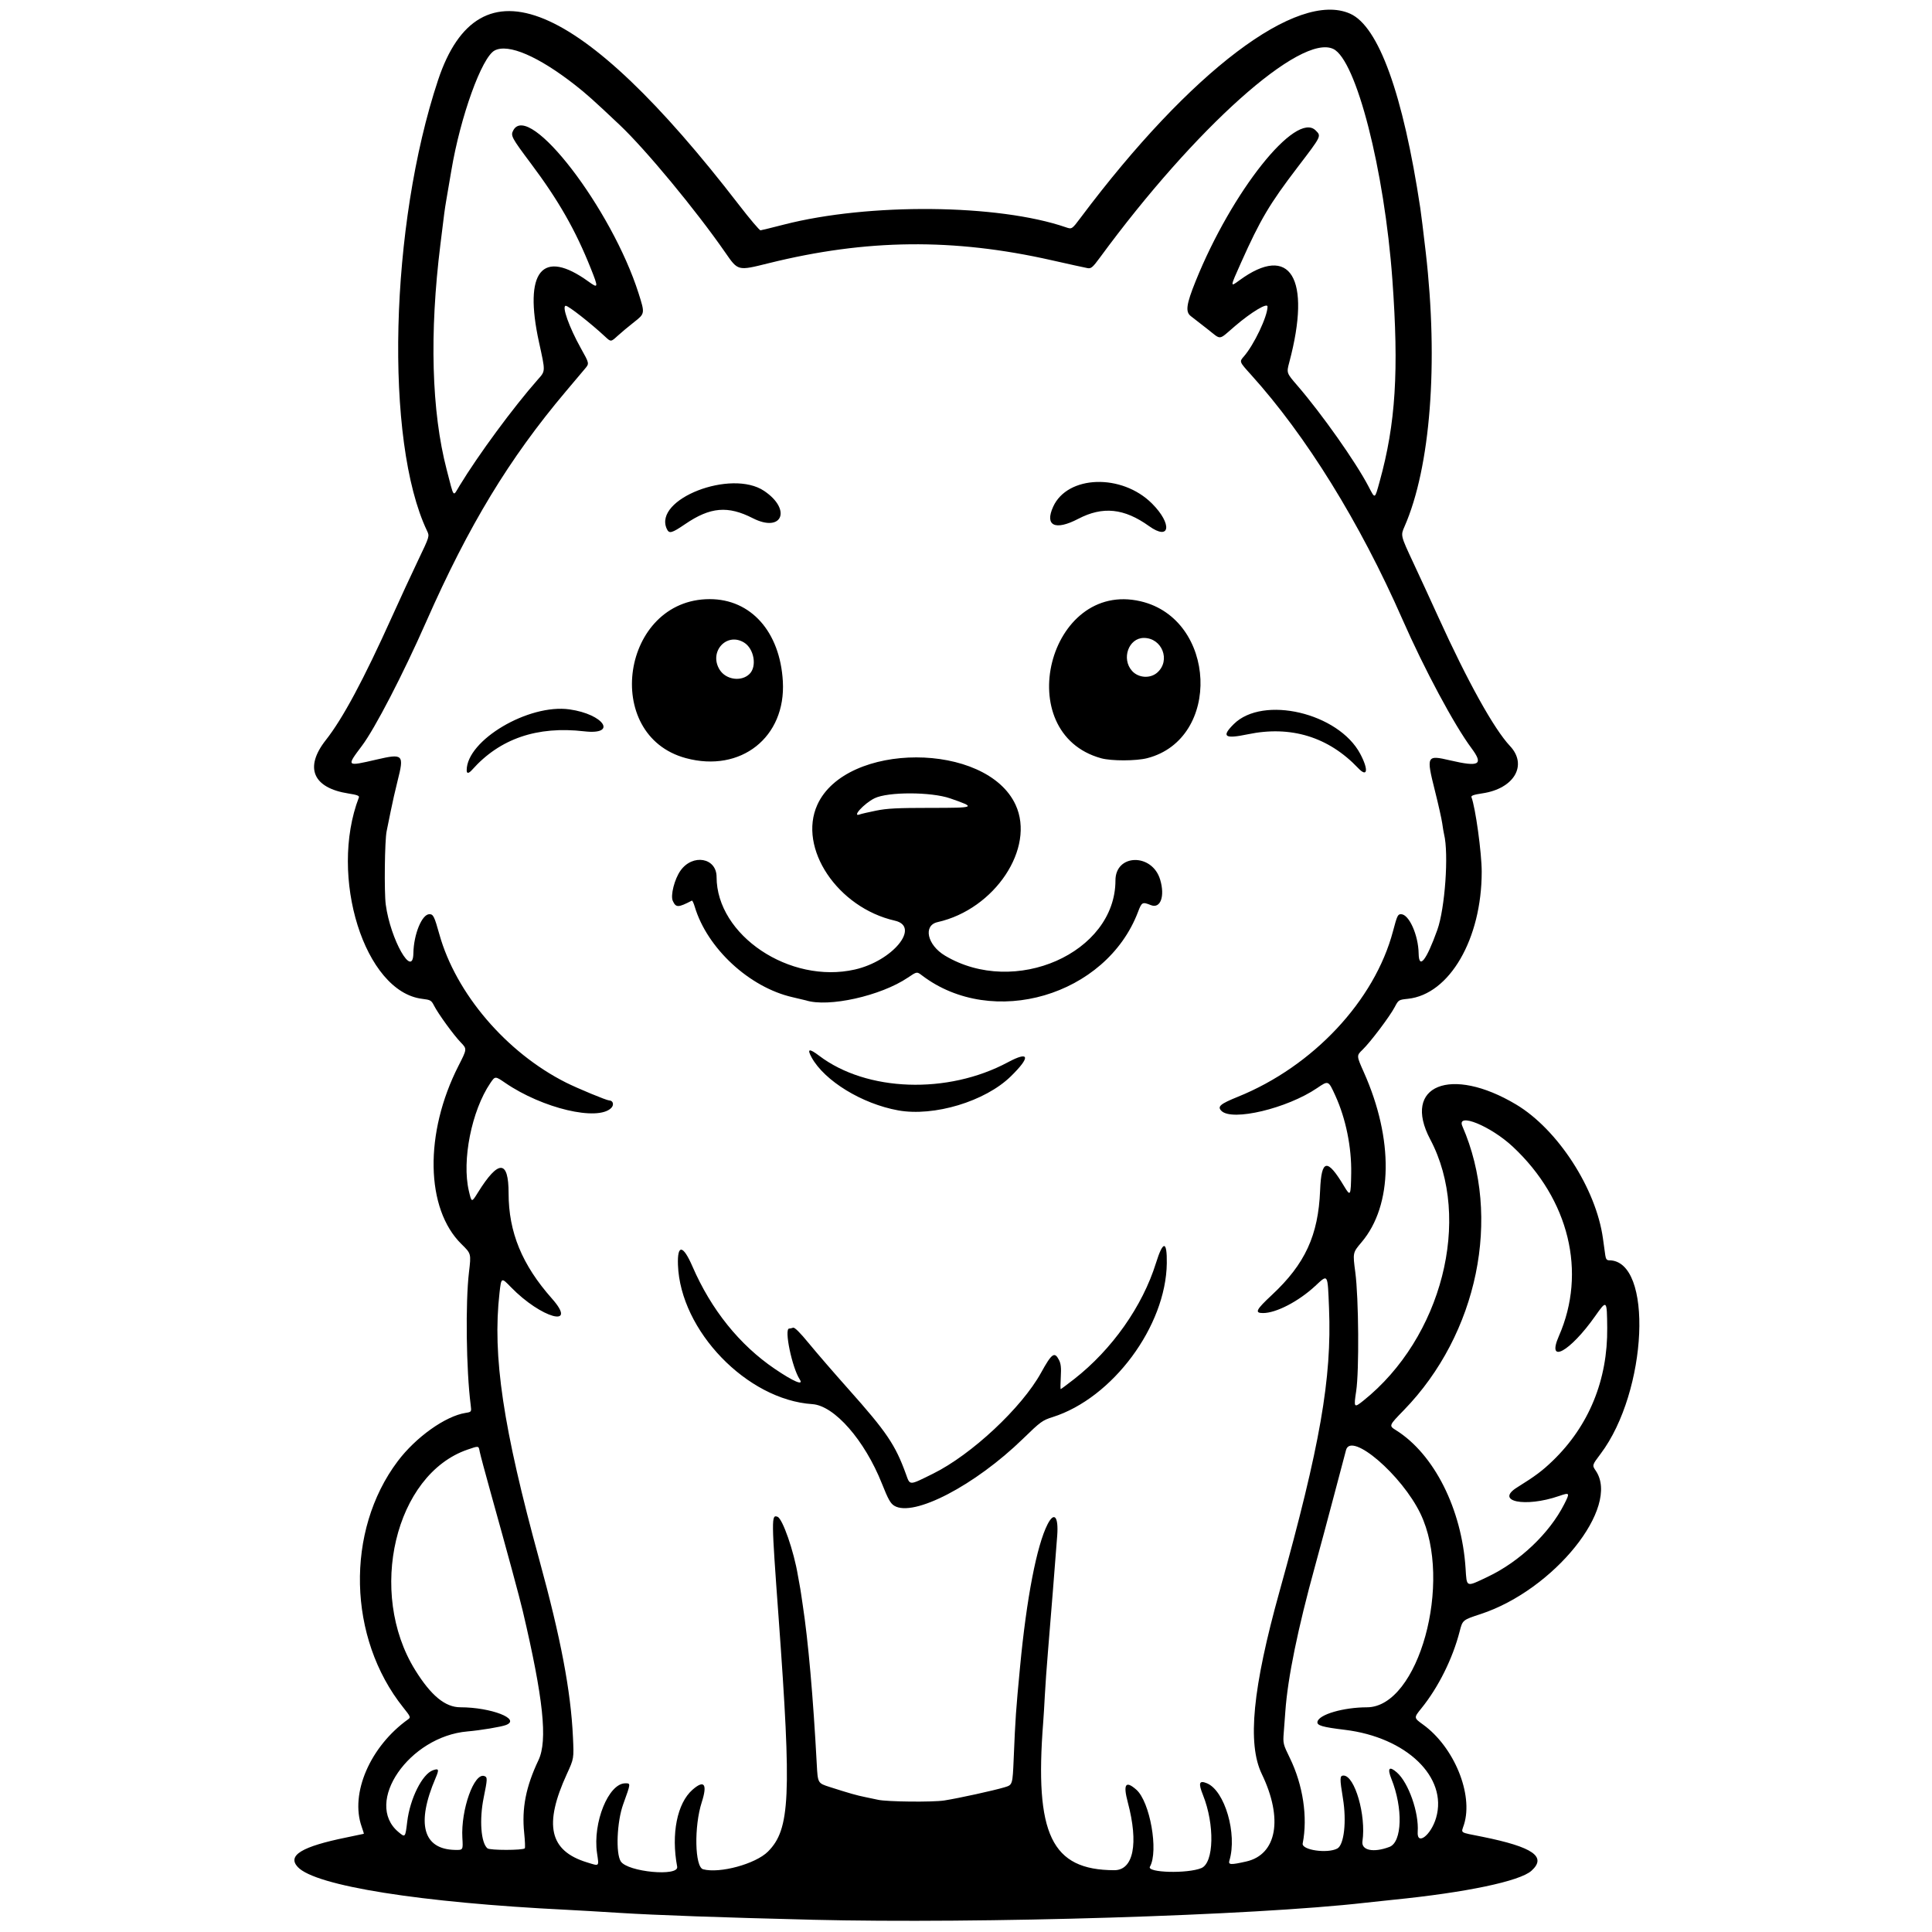 <svg xmlns="http://www.w3.org/2000/svg" width="500mm" height="500mm" viewBox="0 0 500 500" xml:space="preserve"><g><path d="m209.95 496.82c-23.033-0.564-40.415-1.183-49.605-1.767-4.86-0.308-11.006-0.667-13.656-0.798-37.846-1.862-65.077-6.19-69.621-11.067-2.788-2.993 0.998-5.297 12.585-7.656 2.43-0.495 4.455-0.92 4.501-0.945 0.045-0.025-0.204-0.852-0.554-1.837-3.062-8.621 2.215-20.802 12.046-27.81 0.681-0.486 0.595-0.69-1.275-3.029-14.39-18.002-15.02-45.707-1.449-63.739 4.688-6.229 12.329-11.675 17.55-12.51 1.573-0.252 1.573-0.252 1.336-2.103-1.153-8.994-1.374-26.446-0.434-34.344 0.568-4.777 0.568-4.777-1.934-7.23-9.333-9.148-9.662-28.744-0.776-46.166 2.219-4.351 2.219-4.351 0.599-6.025-1.859-1.921-5.844-7.407-6.943-9.559-0.691-1.353-0.911-1.478-3.07-1.741-14.873-1.812-24.234-31.628-16.367-52.129 0.161-0.42-0.491-0.666-2.659-1.001-9.26-1.433-11.512-6.715-5.9-13.834 4.393-5.573 9.787-15.633 17.189-32.06 2.041-4.529 5.052-11.036 6.692-14.46 2.982-6.226 2.982-6.226 2.312-7.632-11.029-23.161-9.656-79.05 2.865-116.68 10.6-31.856 36.776-20.988 77.872 32.334 2.809 3.645 5.318 6.604 5.575 6.575 0.257-0.029 2.998-0.701 6.091-1.495 21.962-5.634 55.465-5.309 72.928 0.708 1.559 0.537 1.559 0.537 3.854-2.525 28.394-37.886 56.063-58.825 69.711-52.755 7.377 3.281 13.708 20.817 18.156 50.295 0.237 1.569 0.783 5.999 1.413 11.447 3.318 28.733 1.232 55.661-5.498 70.996-1.014 2.312-1.014 2.312 2.222 9.238 1.78 3.81 4.716 10.18 6.523 14.157 7.611 16.742 14.412 28.982 18.553 33.388 4.638 4.934 1.094 11.031-7.122 12.253-2.236 0.333-2.997 0.595-2.848 0.984 1.039 2.707 2.654 14.456 2.654 19.304 0 17.399-8.332 31.748-19.095 32.884-2.398 0.253-2.438 0.278-3.414 2.134-1.276 2.428-6.285 9.07-8.326 11.042-1.587 1.532-1.587 1.532 0.338 5.846 7.744 17.354 7.51 34.42-0.603 43.984-2.286 2.695-2.286 2.695-1.609 7.8 0.879 6.625 1.015 25.523 0.222 30.733-0.654 4.294-0.569 4.408 1.85 2.473 20.325-16.255 28.216-47.061 17.321-67.623-7.403-13.972 5.307-19.141 22.221-9.036 10.772 6.435 20.708 21.776 22.476 34.7 0.227 1.657 0.496 3.6 0.6 4.318 0.14 0.974 0.391 1.305 0.989 1.305 11.492 0 9.99 33.933-2.219 50.113-2.201 2.917-2.201 2.917-1.224 4.358 6.398 9.428-10.814 30.85-29.791 37.079-4.683 1.537-4.683 1.537-5.444 4.498-1.805 7.026-5.51 14.474-9.895 19.888-1.998 2.467-1.998 2.467 0.425 4.218 8.025 5.798 13.043 18.019 10.606 25.831-0.75 2.406-1.419 1.956 4.772 3.21 13.088 2.649 16.701 5.154 12.678 8.788-2.992 2.703-16.929 5.628-35.773 7.51-2.099 0.209-5.352 0.557-7.23 0.772-28.887 3.312-99.398 5.474-143.39 4.396zm-34.698-13.712c-1.596-8.468-0.014-16.43 3.957-19.917 3.043-2.672 3.923-1.497 2.406 3.212-2.023 6.278-1.811 16.784 0.349 17.364 4.294 1.152 13.583-1.381 16.775-4.573 5.753-5.753 6.143-14.268 2.771-60.452-1.895-25.956-1.905-26.819-0.281-26.196 1.31 0.503 4.23 8.913 5.259 15.15 0.128 0.773 0.323 1.85 0.433 2.394 0.111 0.543 0.305 1.718 0.432 2.611 0.127 0.892 0.3 2.075 0.385 2.627 1.419 9.226 2.713 23.896 3.64 41.252 0.262 4.902 0.262 4.902 3.332 5.885 5.189 1.662 7.001 2.176 9.295 2.638 1.215 0.245 2.661 0.549 3.213 0.676 2.299 0.529 14.177 0.652 17.187 0.178 3.742-0.589 12.756-2.565 15.596-3.418 2.055-0.617 2.055-0.617 2.346-7.546 0.445-10.598 0.549-12.094 1.64-23.598 1.687-17.798 4.317-31.429 7.125-36.922 1.711-3.347 2.858-2.005 2.494 2.917-0.382 5.173-1.788 22.804-2.392 29.988-0.325 3.866-0.692 9.017-0.816 11.447-0.124 2.43-0.311 5.503-0.415 6.828-2.28 29.107 2.132 38.31 18.389 38.352 4.968 0.012 6.34-6.871 3.501-17.562-1.252-4.713-0.576-5.721 2.2-3.283 3.542 3.11 5.808 15.924 3.525 19.938-0.889 1.563 9.749 1.849 13.318 0.357 3.262-1.363 3.477-11.253 0.412-18.91-1.249-3.12-0.994-3.871 1.029-3.033 4.617 1.913 7.877 13.117 5.815 19.989-0.339 1.13 0.311 1.167 4.362 0.249 7.929-1.796 9.584-11.108 4.024-22.628-3.794-7.861-2.395-22.227 4.619-47.41 10.475-37.612 13.51-54.987 12.774-73.121-0.372-9.174-0.205-8.905-3.588-5.772-4.316 3.996-10.103 6.996-13.495 6.996-2.241 0-1.831-0.834 2.309-4.695 8.578-8.001 11.998-15.419 12.466-27.036 0.329-8.157 1.817-8.422 6.204-1.105 1.652 2.756 1.749 2.579 1.844-3.362 0.108-6.755-1.398-14.131-4.089-20.034-1.832-4.018-1.783-3.998-4.745-1.986-7.756 5.267-21.987 8.657-24.749 5.895-1.121-1.121-0.334-1.792 4.297-3.667 19.426-7.865 35.342-24.86 40.099-42.817 1.076-4.063 1.244-4.418 2.083-4.418 2.06 0 4.476 5.384 4.558 10.158 0.073 4.253 1.98 1.853 4.828-6.077 1.993-5.549 2.996-19.718 1.753-24.767-0.109-0.442-0.322-1.707-0.475-2.812-0.152-1.105-0.998-4.883-1.879-8.396-2.296-9.152-2.2-9.344 3.931-7.913 7.576 1.768 8.698 1.121 5.503-3.172-4.45-5.979-12.184-20.414-17.862-33.338-11.022-25.085-24.904-47.5-39.236-63.358-2.991-3.309-2.991-3.309-1.808-4.657 2.63-2.995 6.137-10.375 6.137-12.914 0-1.088-4.159 1.401-8.399 5.027-4.452 3.807-3.43 3.696-7.171 0.773-1.709-1.335-3.64-2.839-4.292-3.341-1.429-1.101-1.16-3.047 1.243-9.008 9.393-23.299 25.977-44.139 31.07-39.045 1.499 1.498 1.577 1.339-4.646 9.489-7.281 9.537-9.655 13.54-14.646 24.696-2.885 6.45-2.881 6.404-0.471 4.635 13.204-9.693 18.749-0.618 12.943 21.179-0.736 2.763-0.736 2.763 2.082 6.024 6.29 7.279 15.119 19.791 18.395 26.068 1.762 3.376 1.615 3.438 2.905-1.215 4.152-14.976 5.012-28.636 3.292-52.316-2.059-28.353-9.359-56.832-15.289-59.646-8.444-4.007-35.701 20.356-60.369 53.958-1.882 2.563-2.3 2.925-3.204 2.771-0.572-0.098-4.769-1.02-9.328-2.05-25.399-5.74-47.911-5.503-73.213 0.771-8.083 2.004-7.9 2.05-11.285-2.832-7.536-10.869-20.526-26.564-27.242-32.914-6.644-6.282-8.688-8.112-11.63-10.409-9.501-7.419-17.221-10.73-20.754-8.903-3.331 1.722-8.887 17.126-11.231 31.139-0.462 2.761-1.017 6.015-1.234 7.23-0.216 1.215-0.482 2.932-0.591 3.816-0.109 0.884-0.557 4.499-0.997 8.033-2.858 22.979-2.296 43.191 1.618 58.241 1.988 7.643 1.562 7.114 3.357 4.164 4.891-8.04 13.93-20.303 20.226-27.441 2.022-2.293 2.011-1.943 0.322-9.659-4.034-18.433 0.817-24.38 12.811-15.709 2.548 1.842 2.59 1.617 0.617-3.333-3.963-9.947-8.338-17.619-15.508-27.196-5.065-6.765-5.315-7.235-4.576-8.615 4.056-7.578 25.476 20.297 32.429 42.201 1.655 5.214 1.653 5.226-1.207 7.462-1.384 1.082-3.292 2.677-4.24 3.544-1.723 1.577-1.723 1.577-3.213 0.191-3.75-3.488-9.486-7.984-10.186-7.984-1.105 0 0.874 5.574 3.898 10.98 2.21 3.95 2.21 3.95 1.094 5.276-0.614 0.729-2.849 3.38-4.967 5.89-14.68 17.401-25.122 34.62-36.137 59.592-6.025 13.66-13.27 27.649-16.64 32.131-4.065 5.407-4.085 5.387 3.746 3.573 6.95-1.61 7.213-1.345 5.471 5.526-0.561 2.212-1.366 5.769-1.79 7.905-0.424 2.136-0.889 4.426-1.035 5.089-0.5 2.276-0.663 15.793-0.229 19.016 1.218 9.047 7.029 19.283 7.147 12.589 0.087-4.925 2.216-10.116 4.147-10.116 1 0 1.284 0.574 2.583 5.222 4.278 15.306 17.315 30.575 32.737 38.341 3.011 1.516 10.543 4.637 11.192 4.637 1.03 0 1.348 1.151 0.54 1.959-3.49 3.49-17.782 0.103-27.423-6.497-2.613-1.789-2.613-1.789-3.873 0.069-4.833 7.128-7.398 20.019-5.547 27.884 0.722 3.068 0.701 3.064 2.365 0.389 5.307-8.535 7.92-8.467 7.92 0.204 0 10.078 3.481 18.547 11.206 27.26 6.911 7.795-2.781 5.112-10.592-2.932-2.506-2.581-2.506-2.581-2.966 1.467-1.858 16.34 0.896 34.801 10.316 69.158 5.566 20.3 8.137 33.856 8.693 45.829 0.257 5.532 0.257 5.532-1.578 9.535-6.033 13.162-4.518 19.867 5.165 22.851 3.353 1.033 3.159 1.211 2.639-2.411-1.132-7.88 2.988-18.034 7.319-18.034 1.435 0 1.443-0.08-0.543 5.422-1.625 4.502-1.969 12.734-0.618 14.796 1.79 2.733 15.077 3.981 14.585 1.37zm56.182-93.424c-0.981-0.598-1.584-1.679-3.186-5.711-4.471-11.251-12.314-20.209-18.023-20.584-16.895-1.11-34.171-19.019-34.771-36.045-0.19-5.39 1.31-5.221 3.756 0.422 4.848 11.183 12.179 20.301 21.299 26.494 4.87 3.307 7.587 4.454 6.456 2.727-1.984-3.028-4.087-13.154-2.732-13.154 0.236 0 0.691-0.101 1.013-0.224 0.391-0.15 1.759 1.209 4.143 4.117 1.957 2.388 6.551 7.698 10.208 11.801 9.873 11.075 12.114 14.39 14.859 21.971 1.084 2.994 0.721 3 7.024-0.117 9.95-4.92 22.95-17.067 27.933-26.1 2.783-5.045 3.493-5.556 4.638-3.342 0.505 0.977 0.617 2.016 0.478 4.418-0.1 1.728-0.109 3.142-0.02 3.142 0.089 0 1.655-1.166 3.48-2.59 9.793-7.647 17.692-18.853 21.175-30.039 1.828-5.873 2.881-5.85 2.801 0.061-0.219 16.294-14.042 34.913-29.558 39.813-2.632 0.831-3.119 1.187-7.632 5.579-12.438 12.105-28.364 20.399-33.342 17.363zm1.009-102.32c-9.345-1.688-19.059-7.633-22.402-13.708-1.245-2.262-0.636-2.398 1.951-0.435 12.297 9.329 33.244 10.057 48.84 1.698 5.62-3.012 5.949-1.43 0.759 3.646-6.616 6.471-19.878 10.474-29.149 8.799zm-23.899-28.472c-0.221-0.071-1.757-0.436-3.414-0.812-11.166-2.531-22.107-12.644-25.326-23.408-0.283-0.945-0.619-1.663-0.748-1.596-3.548 1.848-4.127 1.857-4.94 0.072-0.638-1.401 0.438-5.632 1.992-7.828 3.138-4.437 9.341-3.355 9.341 1.629 0 15.101 18.942 27.786 35.783 23.964 9.798-2.223 17.079-11.114 10.356-12.645-14.832-3.378-25.142-18.787-20.064-29.986 7.422-16.369 43.778-16.356 51.315 0.019 5.149 11.187-5.392 27.029-20.19 30.341-3.809 0.852-2.695 5.918 1.907 8.672 18.049 10.799 44.12-0.701 44.12-19.463 0-6.922 9.505-7.093 11.568-0.208 1.29 4.306 0.096 7.599-2.395 6.604-2.204-0.881-2.361-0.799-3.33 1.752-8.25 21.724-37.657 30.354-55.938 16.416-1.293-0.986-1.293-0.986-3.615 0.585-7.012 4.744-20.571 7.767-26.421 5.891zm18.173-49.098c2.844-0.579 5.525-0.716 14.028-0.716 11.808 0 12.001-0.092 5.153-2.462-4.932-1.707-16.109-1.723-19.563-0.027-2.771 1.361-6.098 5.059-3.736 4.153 0.33-0.127 2.183-0.553 4.117-0.947zm-105.94-10.451c0-7.768 16.029-17.255 26.619-15.755 8.903 1.261 12.519 6.685 3.783 5.675-12.165-1.407-21.809 1.897-28.957 9.919-0.927 1.04-1.444 1.098-1.444 0.162zm230.73-0.545c-7.692-8.101-17.448-11.092-28.587-8.763-6.014 1.257-6.897 0.613-3.621-2.64 7.561-7.508 27.111-2.9 32.739 7.717 2.182 4.116 1.878 6.223-0.531 3.686zm-173.99-2.59c-21.93-5.906-16.653-41.154 6.162-41.154 10.674 0 18.191 8.457 18.922 21.288 0.822 14.443-10.86 23.696-25.083 19.866zm16.478-21.812c1.96-1.96 1.148-6.533-1.441-8.112-4.52-2.756-9.171 2.411-6.32 7.023 1.627 2.632 5.654 3.197 7.762 1.089zm90.986 21.841c-23.624-6.507-13.637-46.2 10.221-40.622 19.681 4.601 20.995 35.605 1.72 40.593-2.886 0.747-9.278 0.762-11.94 0.029zm14.55-22.204c3.488-3.125 1.212-8.937-3.5-8.937-3.948 0-5.879 5.396-3.054 8.538 1.663 1.85 4.727 2.037 6.554 0.399zm-126.98-37.187c-3.497-7.674 16.68-15.522 25.201-9.802 7.208 4.839 4.675 10.943-2.931 7.064-6.455-3.292-10.999-2.897-17.485 1.519-3.539 2.41-4.169 2.57-4.785 1.22zm124.82-0.692c-6.454-4.621-11.978-5.19-18.313-1.885-6.001 3.13-8.745 1.807-6.5-3.135 3.713-8.175 17.782-8.623 25.583-0.815 5.306 5.311 4.718 9.766-0.77 5.836zm-177.71 339.52c-0.423-7.303 3.052-17.048 5.715-16.026 0.803 0.308 0.787 0.737-0.201 5.587-1.159 5.685-0.709 11.715 0.977 13.114 0.642 0.533 9.129 0.53 9.662-3e-3 0.128-0.128 0.058-1.913-0.154-3.968-0.661-6.387 0.438-11.995 3.693-18.846 2.416-5.086 1.273-15.944-4.065-38.612-0.846-3.591-3.831-14.606-8.261-30.482-1.444-5.175-2.738-10.01-2.876-10.744-0.295-1.573-0.196-1.557-3.179-0.53-18.736 6.446-25.977 36.964-13.532 57.034 4.098 6.608 7.771 9.639 11.685 9.643 7.979 8e-3 15.815 3.052 11.815 4.592-1.241 0.478-6.603 1.37-9.962 1.658-15.1 1.294-26.89 18.433-17.889 26.007 1.793 1.509 1.798 1.503 2.295-2.637 0.719-5.99 3.9-12.353 6.663-13.324 1.529-0.538 1.637-0.214 0.678 2.021-5.069 11.811-3.258 18.45 5.075 18.597 2.042 0.036 2.042 0.036 1.862-3.08zm226.43 2.723c1.754-0.939 2.437-6.996 1.46-12.958-0.853-5.207-0.836-5.929 0.142-5.929 2.919 0 5.894 10.315 4.907 17.017-0.346 2.353 2.869 3.016 7.001 1.445 3.277-1.246 3.527-10.019 0.501-17.582-1.121-2.801-0.586-3.433 1.417-1.675 3.004 2.638 5.726 10.388 5.383 15.333-0.259 3.74 3.439 0.937 4.761-3.608 3.054-10.505-7.663-20.833-23.627-22.767-5.835-0.707-7.267-1.128-7.08-2.079 0.371-1.886 6.689-3.733 12.824-3.748 13.346-0.034 22.31-32.495 13.836-50.104-4.82-10.016-17.887-21.233-19.249-16.524-0.087 0.3-1.444 5.426-3.015 11.391-1.571 5.965-3.829 14.369-5.016 18.677-4.466 16.2-7.07 28.924-7.687 37.555-0.111 1.546-0.3 4.077-0.421 5.623-0.212 2.714-0.157 2.94 1.585 6.508 3.41 6.984 4.661 15.313 3.321 22.111-0.335 1.701 6.389 2.688 8.956 1.314zm38.903-70.31c8.257-3.916 15.981-11.235 19.808-18.771 1.54-3.032 1.486-3.117-1.362-2.137-8.749 3.01-16.635 1.394-10.841-2.221 4.767-2.974 6.54-4.3 9.246-6.911 9.363-9.033 14.238-20.932 14.1-34.415-0.075-7.291-0.094-7.31-3.127-3.007-6.517 9.246-12.651 12.605-9.374 5.132 7.234-16.494 2.649-35.355-11.906-48.973-5.755-5.385-14.691-9.022-13.076-5.323 10.249 23.482 4.006 53.785-15.137 73.472-3.918 4.029-3.918 4.029-2.033 5.211 9.856 6.182 17.004 20.378 17.997 35.742 0.324 5.011 0.025 4.895 5.704 2.202z" stroke-width="1.518"></path></g></svg>